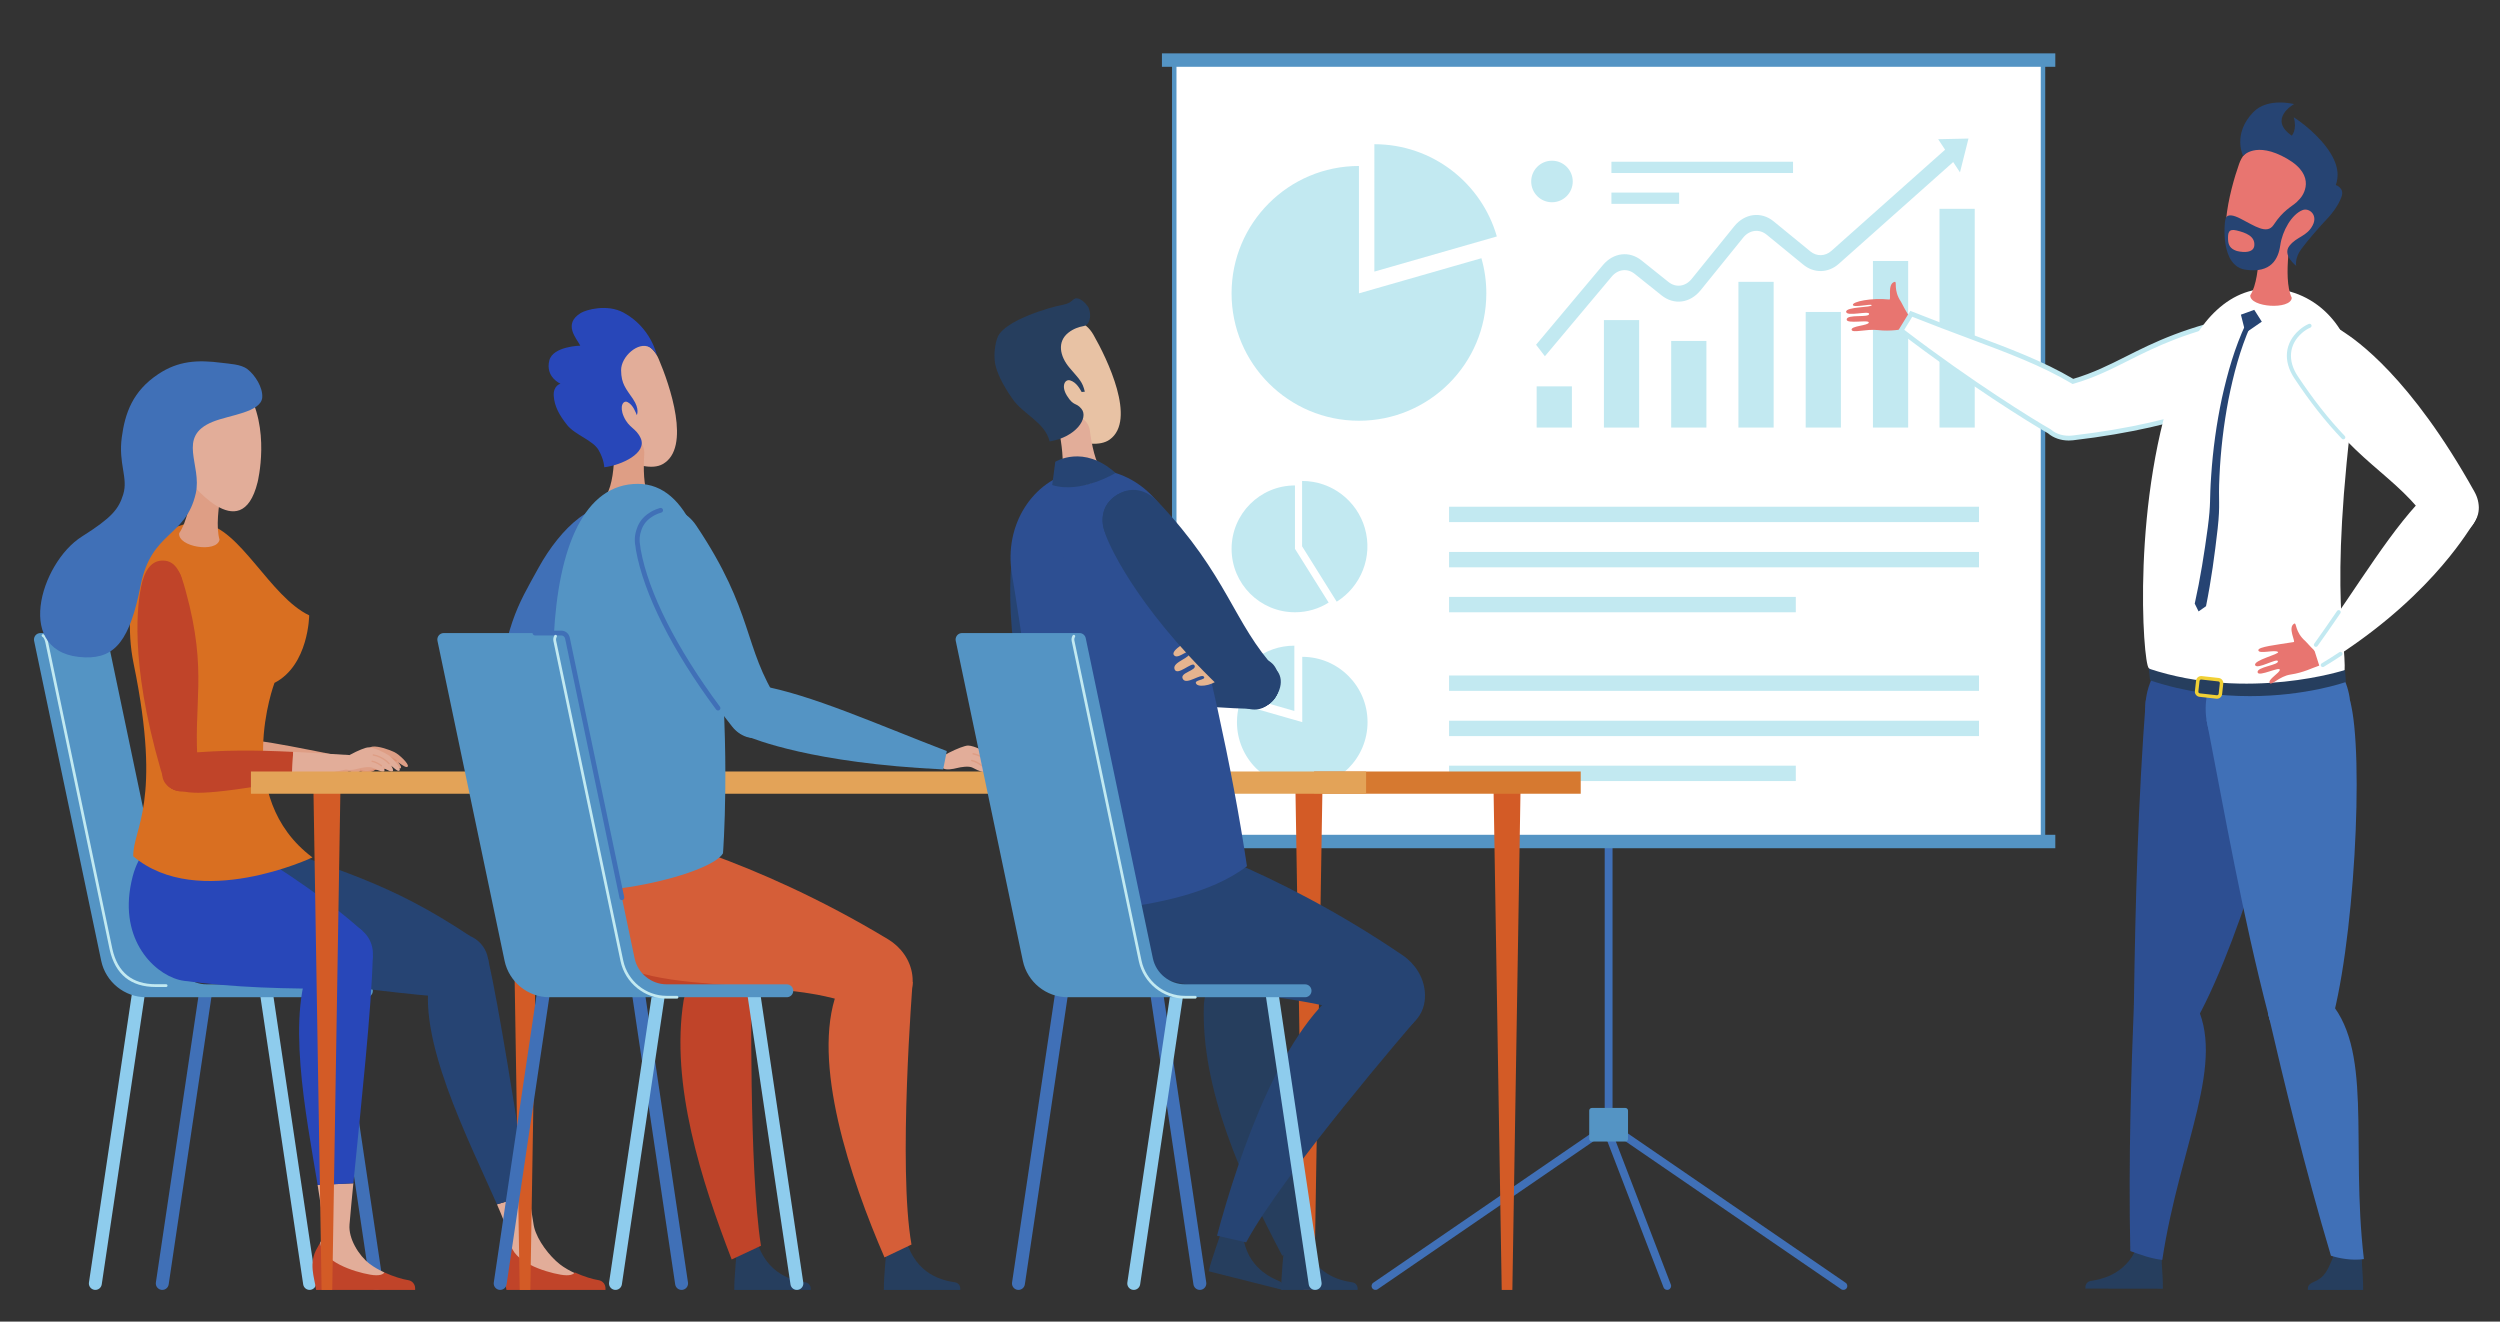 <?xml version="1.0" encoding="utf-8"?>
<!-- Generator: Adobe Illustrator 15.1.0, SVG Export Plug-In . SVG Version: 6.00 Build 0)  -->
<!DOCTYPE svg PUBLIC "-//W3C//DTD SVG 1.1//EN" "http://www.w3.org/Graphics/SVG/1.1/DTD/svg11.dtd">
<svg version="1.1" id="Layer_1" xmlns="http://www.w3.org/2000/svg" xmlns:xlink="http://www.w3.org/1999/xlink" x="0px" y="0px"
	 width="611px" height="323px" viewBox="0 0 611 323" enable-background="new 0 0 611 323" xml:space="preserve">
<rect x="0" y="0" width="611" height="323" fill="#333333" stroke="none"/>
<g>
	<g>
		<path fill="#8ECCED" d="M75.933,315.23L75.933,315.23c0.846-0.146,1.421-0.94,1.295-1.79l-10.641-71.544l-3.115,0.537
			l10.629,71.472C74.231,314.783,75.058,315.381,75.933,315.23z"/>
		<path fill="#8ECCED" d="M23.034,315.23L23.034,315.23c-0.846-0.146-1.422-0.94-1.295-1.79l10.641-71.544l3.115,0.537
			l-10.629,71.472C24.735,314.783,23.908,315.381,23.034,315.23z"/>
		<path fill="#4070B7" d="M92.29,315.23L92.29,315.23c0.847-0.146,1.422-0.94,1.295-1.79l-10.64-71.544l-3.116,0.537l10.629,71.472
			C90.589,314.783,91.416,315.381,92.29,315.23z"/>
		<path fill="#4070B7" d="M39.392,315.23L39.392,315.23c-0.846-0.146-1.42-0.94-1.295-1.79l10.641-71.544l3.115,0.537
			l-10.629,71.472C41.093,314.783,40.267,315.381,39.392,315.23z"/>
		<path fill="#5494C4" d="M9.558,154.752c0.114-0.026,0.211-0.035,0.324-0.035h0.01h14.822c0.72-0.009,1.387,0.5,1.545,1.246
			l16.409,78.244c0.781,3.687,4.081,6.364,7.847,6.364h0.677h38.37c0.869,0,1.57,0.702,1.57,1.571c0,0.878-0.701,1.58-1.57,1.58
			h-38.37h-0.677h-14.83c-5.24,0-9.84-3.723-10.938-8.857l-16.41-78.243C8.162,155.771,8.706,154.927,9.558,154.752z"/>
		<g>
			<path fill="#C2E9F1" d="M40.602,241.222h-2.526c-6.113,0-9.903-3.069-11.268-9.122l-15.689-74.919
				c-0.082-0.4-0.261-1.271-0.767-1.551c-0.163-0.092-0.222-0.298-0.132-0.461c0.092-0.163,0.295-0.223,0.461-0.133
				c0.777,0.433,1,1.516,1.096,1.979l15.693,74.941c1.284,5.696,4.853,8.588,10.605,8.588h2.526c0.187,0,0.339,0.151,0.339,0.339
				S40.788,241.222,40.602,241.222z"/>
		</g>
	</g>
	<g>
		<path fill="#E2AD99" d="M140.444,311.142c-0.789,3.708-13.807,2.409-15.904-5.628c0.224-0.938,0.474-1.694,0.205-2.587
			c-0.794-2.624-1.938-5.513-3.289-8.588l7.783-2.318c0.411,2.5,0.815,4.974,1.199,7.404c0.025,0.175,0.069,0.354,0.113,0.533
			c0.793,3.193,3.744,7.062,6.299,9.049C137.885,309.81,139.15,310.53,140.444,311.142z"/>
		<path fill="#C04429" d="M123.776,315.254h24.207v-0.386c0-0.993-0.705-1.843-1.674-1.993c-1.35-0.204-3.625-0.873-5.829-1.885
			c-0.361,0.5-1.271,0.915-3.444,0.542c-4.089-0.692-11.73-3.18-12.279-7.774c-0.174,0.344-0.385,0.711-0.644,1.133
			C121.819,308.678,123.378,312.194,123.776,315.254z"/>
		<g>
			<circle fill="#264473" cx="112.072" cy="235.518" r="7.307"/>
			<path fill="#264473" d="M119.262,234.224c2.894,12.855,6.709,37.797,9.978,57.797l-7.783,2.318
				c-7.125-16.212-19.926-41.072-16.221-56.238c0.129-0.516,0.268-1.025,0.438-1.533L119.262,234.224z"/>
		</g>
		<path fill="#264473" d="M59.591,204.064c24.03,9.212,35.043,11.248,55.301,24.711l-1.949,15.351
			c-30.148-2.662-50.022-5.688-63.291-11.939L59.591,204.064z"/>
		<g>
			<circle fill="#DE9E85" cx="47.027" cy="184.856" r="3.926"/>
			<path fill="#DE9E85" d="M84.96,188.639c-37.194,2.685-35.885,0.589-37.799,0.314c-2.72-0.39-4.364-2.386-3.99-4.833
				c0.371-2.436,2.367-4.535,5.338-4.401c14.332,0.646,21.168,2.435,38.419,5.777L84.96,188.639z"/>
		</g>
		<g>
			<path fill="#DE9E85" d="M99.683,187.287c-0.227,0.486-1.051-0.043-2.402-1.006c0,0,1.068,1.181,0.639,1.467
				c-0.596,0.398-2.534-0.755-2.534-0.755s0.571,0.59,0.444,0.954c-0.125,0.361-1.126,0.253-2.953-0.418
				c-0.943-0.346-2.824,0.268-3.678,0.626c-0.854,0.358-2.467,0.932-3.273,0.529c-0.805-0.402-2.115,0.625-2.274-0.649
				s5.978-5.388,7.394-5.565s4.126,0.742,5.389,1.375C97.696,184.478,99.949,186.715,99.683,187.287z"/>
			<path fill="#DE9E85" d="M91.817,184.68c0,0-0.751,0.706-0.223,1.282c0.447,0.486,4.031,0.229,3.863,1.053
				c-0.146,0.714-1.874,0.904-3.812,0.946c-1.073,0.824-2.646,0.824-3.525,0.319L91.817,184.68z"/>
			<g>
				<path fill="#DC9174" d="M89.585,188.82c-0.592,0-1.146-0.137-1.561-0.373c-0.091-0.053-0.123-0.17-0.07-0.263
					c0.053-0.092,0.17-0.125,0.263-0.071c0.802,0.464,2.297,0.476,3.313-0.305l0.049-0.037l0.062-0.002
					c2.311-0.052,3.531-0.318,3.627-0.793c0.005-0.021,0.002-0.033-0.011-0.052c-0.179-0.242-1.212-0.343-1.966-0.417
					c-0.992-0.098-1.612-0.17-1.838-0.417c-0.097-0.104-0.106-0.27-0.029-0.491c0.135-0.388,0.55-0.97,1.053-1.05
					c2.354-0.377,4.358,1.178,4.443,1.245c0.082,0.064,0.097,0.186,0.031,0.27c-0.066,0.082-0.188,0.098-0.27,0.031
					c-0.02-0.015-1.957-1.511-4.145-1.167c-0.173,0.027-0.379,0.187-0.551,0.424c-0.17,0.237-0.238,0.458-0.229,0.516
					c0.116,0.113,0.958,0.197,1.571,0.257c1.184,0.117,1.979,0.22,2.237,0.572c0.078,0.105,0.105,0.229,0.079,0.356
					c-0.145,0.706-1.322,1.036-3.933,1.099C91.078,188.618,90.305,188.82,89.585,188.82z"/>
			</g>
		</g>
		<g>
			<path fill="#E2AD99" d="M78.237,303.759c0.439-0.855,0.865-1.537,0.816-2.468c-0.166-3.438-0.723-7.401-1.426-11.677l8.734-0.421
				c-0.336,3.397-0.662,6.771-0.939,10.073c-0.148,1.708,0.402,3.589,1.338,5.312c0.925,1.728,2.226,3.273,3.588,4.315
				c1.044,0.799,2.318,1.504,3.609,2.096C93.204,314.712,78.337,312.068,78.237,303.759z"/>
			<g>
				<circle fill="#2847B9" cx="83.827" cy="233.054" r="7.308"/>
				<path fill="#2847B9" d="M86.362,289.193l-8.734,0.421c-2.8-17.072-8.028-42.577-1.056-55.706
					c0.237-0.471,0.509-0.927,0.789-1.379l13.755,1.007c0.005,0.012-0.002,0.029-0.006,0.037
					C90.841,246.169,88.276,269.851,86.362,289.193z"/>
			</g>
			<path fill="#C04429" d="M77.253,315.252l24.207,0.002v-0.386c0-0.993-0.704-1.843-1.674-1.993
				c-1.349-0.205-3.625-0.873-5.828-1.885c-0.361,0.499-1.271,0.915-3.445,0.541c-4.088-0.692-11.73-3.18-12.277-7.774
				c-0.175,0.343-0.386,0.71-0.645,1.132C75.296,308.676,76.855,312.193,77.253,315.252z"/>
			<path fill="#2847B9" d="M88.574,227.499c-7.478-6.625-16.581-13.267-33.243-23.3c-3.397-2.046-14.654-3.856-16.636-0.669
				c-2.743,4.412-5.521,5.487-6.854,13.426c-2.33,13.868,6.836,21.913,13.125,22.759c11.935,1.605,24.607,2.058,40.168,1.892
				L88.574,227.499z"/>
		</g>
		<g>
			<g>
				<path fill="#D96F21" d="M76.366,209.557c0,0-27.879,13.153-43.805-0.279c-0.09-6.901,7.145-12.798,0.094-47.101
					c-3.318-16.146,2.518-35.992,17.111-34.241c8.848,1.062,16.238,17.927,25.801,22.454c0,0-0.108,12.198-8.484,16.506
					C67.083,166.896,56.575,194.77,76.366,209.557z"/>
			</g>
		</g>
		<g>
			<path fill="#DE9E85" d="M53.653,131.886c-0.893-2.979-0.253-8.078,0.428-11.808c0.442-2.428-0.793-4.701-2.771-5.021l0,0
				c-1.979-0.318-3.865,1.453-4.207,3.896c-0.525,3.756-1.52,8.798-3.303,11.345C43.339,133.669,53.033,135.231,53.653,131.886z"/>
		</g>
		<path fill="#E2AD99" d="M60.087,94.935c6.209,9.573,2.867,22.925,2.867,22.925c-4.043,16.349-16.871-0.404-18.018-2.055
			c-3.037-4.369-4.268-13.252-0.591-17.287C48.979,93.433,58.69,92.86,60.087,94.935z"/>
		<g>
			<circle fill="#C04429" cx="39.876" cy="142.47" r="4.678"/>
			<circle fill="#C04429" cx="43.579" cy="189.146" r="3.926"/>
			<path fill="#C04429" d="M34.489,143.374c0.783-3.813,2.396-6.38,5.291-6.375c3.438,0.006,4.516,3.464,5.59,7.361
				c5.562,20.188,1.685,27.555,3.043,43.324c0.252,2.921-1.884,5.383-5.114,5.377c-2.115-0.004-3.218-2.17-4.028-4.965
				C31.438,161.081,33.735,147.042,34.489,143.374z"/>
		</g>
		<path fill="#4070B7" d="M30.114,120.834c1.263-4.064-1.23-7.467-0.348-13.97c0.793-5.855,2.616-11.241,8.916-15.432
			c4.943-3.289,9.658-3.517,15.499-2.76c1.884,0.244,4.735,0.346,6.278,1.535c1.949,1.502,3.801,4.547,3.635,6.906
			c-0.258,3.659-8.035,4.303-12.144,5.988c-8.841,3.628-2.525,10.52-4.105,17.491c-2.437,10.749-10.839,9.152-13.471,22.466
			c-2.632,13.312-6.148,17.828-13.567,17.607c-17.738-0.53-11.014-23.075-0.811-29.521
			C27.388,126.476,29.001,124.418,30.114,120.834z"/>
		<g>
			<circle fill="#C04429" cx="44.036" cy="189.426" r="3.926"/>
			<path fill="#C04429" d="M40.12,189.204c-0.001,0.041-0.006,0.074,0.002,0.111c0.009,1.864,1.123,3.304,2.881,3.887
				c0.049,0.018,0.11,0.039,0.168,0.053c0.472,0.133,0.99,0.213,1.542,0.215c1.661,0.016,3.024,1.593,26.58-2.779l0.356-6.929
				c-9.5-0.46-16.83-0.504-26.826,0.375C41.866,184.401,40.163,186.743,40.12,189.204z"/>
		</g>
		<path fill="#E2AD99" d="M71.649,183.762l-0.356,6.929c3.845-0.718,8.278-1.592,13.399-2.651l0.826-3.497
			C80.233,184.229,75.732,183.952,71.649,183.762z"/>
		<g>
			<path fill="#E2AD99" d="M97.672,188.265c-0.273,0.435-0.993-0.166-2.163-1.243c0,0,0.875,1.25,0.433,1.472
				c-0.614,0.307-2.318-1.021-2.318-1.021s0.473,0.629,0.31,0.96c-0.162,0.328-1.102,0.106-2.758-0.748
				c-0.855-0.441-2.716-0.083-3.57,0.156s-2.455,0.592-3.173,0.113c-0.718-0.478-2.085,0.342-2.085-0.889
				c0-1.229,6.322-4.408,7.689-4.408s3.833,1.196,4.958,1.948S97.993,187.752,97.672,188.265z"/>
			<g>
				<path fill="#DE9E85" d="M93.218,187.332c-0.04,0-0.08-0.014-0.113-0.042c-0.009-0.009-0.949-0.816-2.197-1.065
					c-0.094-0.02-0.153-0.109-0.135-0.202c0.018-0.093,0.107-0.151,0.201-0.136c1.341,0.269,2.316,1.108,2.357,1.144
					c0.071,0.062,0.078,0.171,0.016,0.242C93.313,187.312,93.266,187.332,93.218,187.332z"/>
			</g>
			<g>
				<path fill="#DE9E85" d="M95.095,186.818c-0.05,0-0.099-0.021-0.133-0.062c-0.014-0.017-1.408-1.653-3.762-2.078
					c-0.094-0.017-0.155-0.106-0.139-0.2c0.018-0.093,0.106-0.155,0.199-0.139c2.48,0.448,3.906,2.126,3.965,2.195
					c0.062,0.074,0.052,0.182-0.021,0.243C95.173,186.805,95.134,186.818,95.095,186.818z"/>
			</g>
		</g>
	</g>
</g>
<g>
	<g>
		<rect x="392.188" y="206.213" fill="#4070B7" width="1.916" height="67.582"/>
		<path fill="#4070B7" d="M390.571,275.827l1.083,1.579l-54.946,37.68c-0.437,0.299-1.032,0.188-1.332-0.248l0,0
			c-0.299-0.437-0.188-1.032,0.248-1.331L390.571,275.827z"/>
		<path fill="#4070B7" d="M396.121,275.827l-1.083,1.579l54.946,37.68c0.437,0.299,1.032,0.188,1.331-0.248l0,0
			c0.3-0.437,0.188-1.032-0.248-1.331L396.121,275.827z"/>
		<path fill="#4070B7" d="M408.359,313.952l-14.757-38.378h-2.053l15.022,39.065c0.189,0.494,0.743,0.74,1.237,0.55
			C408.303,315,408.55,314.446,408.359,313.952z"/>
		<path fill="#5494C4" d="M397.247,278.994h-8.201c-0.354,0-0.642-0.288-0.642-0.643v-6.924c0-0.354,0.287-0.643,0.642-0.643h8.201
			c0.354,0,0.642,0.288,0.642,0.643v6.924C397.889,278.706,397.602,278.994,397.247,278.994z"/>
		<g>
			<rect x="286.985" y="14.685" fill="#FFFFFF" width="212.323" height="190.434"/>
			<path fill="#5494C4" d="M499.855,205.666H286.438V14.138h213.417V205.666z M287.532,204.571h211.229V15.231H287.532V204.571z"/>
		</g>
		<g>
			<rect x="283.976" y="13.043" fill="#5494C4" width="218.342" height="3.283"/>
			<rect x="283.976" y="204.024" fill="#5494C4" width="218.342" height="3.283"/>
		</g>
	</g>
	<g>
		<rect x="354.152" y="123.845" fill="#C2E9F1" width="129.517" height="3.758"/>
		<rect x="354.152" y="134.897" fill="#C2E9F1" width="129.517" height="3.758"/>
		<rect x="354.152" y="145.882" fill="#C2E9F1" width="84.742" height="3.758"/>
		<rect x="354.152" y="165.092" fill="#C2E9F1" width="129.517" height="3.757"/>
		<rect x="354.152" y="176.146" fill="#C2E9F1" width="129.517" height="3.757"/>
		<rect x="354.152" y="187.13" fill="#C2E9F1" width="84.742" height="3.757"/>
		<g>
			<rect x="375.56" y="94.427" fill="#C2E9F1" width="8.61" height="10.069"/>
			<rect x="391.997" y="78.229" fill="#C2E9F1" width="8.61" height="26.268"/>
			<rect x="408.435" y="83.327" fill="#C2E9F1" width="8.609" height="21.169"/>
			<rect x="424.871" y="68.882" fill="#C2E9F1" width="8.61" height="35.614"/>
			<rect x="441.309" y="76.246" fill="#C2E9F1" width="8.61" height="28.25"/>
			<rect x="457.746" y="63.784" fill="#C2E9F1" width="8.609" height="40.712"/>
			<rect x="474.018" y="51.034" fill="#C2E9F1" width="8.609" height="53.462"/>
		</g>
		<rect x="393.833" y="47.064" fill="#C2E9F1" width="16.542" height="2.755"/>
		<rect x="393.833" y="39.531" fill="#C2E9F1" width="44.383" height="2.754"/>
		<path fill="#C2E9F1" d="M481.099,33.861l-7.407,0.162l1.688,2.564l-27.773,24.716c-1.521,1.361-3.594,1.416-5.159,0.136
			l-8.979-7.346c-3.012-2.464-7.056-1.958-9.614,1.205l-10.412,12.872c-1.527,1.887-3.858,2.194-5.669,0.747l-6.578-5.263
			c-2.993-2.395-6.878-1.928-9.449,1.136l-16.332,19.465l2.155,2.812L393.9,67.602c1.526-1.819,3.833-2.097,5.609-0.675l6.578,5.263
			c3.05,2.44,6.977,1.923,9.549-1.258l10.412-12.872c1.52-1.877,3.92-2.178,5.708-0.715l8.979,7.346
			c2.637,2.157,6.128,2.064,8.686-0.226l27.939-24.863l1.659,2.521L481.099,33.861z"/>
		<circle fill="#C2E9F1" cx="379.302" cy="44.353" r="5.077"/>
		<g>
			<path fill="#C2E9F1" d="M363.259,71.697c0,17.19-13.94,31.131-31.131,31.131c-17.191,0-31.132-13.94-31.132-31.131
				c0-17.191,13.94-31.132,31.132-31.132v31.132l29.929-8.587C362.842,65.838,363.259,68.721,363.259,71.697z"/>
			<path fill="#C2E9F1" d="M365.826,57.79l-29.93,8.586V35.245C350.105,35.245,362.097,44.771,365.826,57.79z"/>
		</g>
		<g>
			<path fill="#C2E9F1" d="M324.722,147.268c-2.382,1.507-5.206,2.37-8.23,2.37c-8.557,0-15.491-6.935-15.491-15.504
				c0-8.557,6.935-15.491,15.491-15.491v15.491L324.722,147.268z"/>
			<path fill="#C2E9F1" d="M333.575,129.108h0.003c-1.913-6.678-8.062-11.563-15.35-11.563v15.966l8.465,13.541
				C332.585,143.372,335.585,136.113,333.575,129.108z"/>
		</g>
		<g>
			<path fill="#C2E9F1" d="M302.312,176.487c0,8.812,7.146,15.957,15.958,15.957c8.812,0,15.958-7.146,15.958-15.957
				c0-8.812-7.146-15.959-15.958-15.959v15.959l-15.342-4.401C302.526,173.483,302.312,174.961,302.312,176.487z"/>
			<path fill="#C2E9F1" d="M300.996,169.358l15.342,4.401v-15.958C309.055,157.802,302.908,162.685,300.996,169.358z"/>
		</g>
	</g>
	<g>
		<polygon fill="#D35B26" points="367.019,315.254 369.622,315.254 371.632,192.013 365.009,192.013 		"/>
		<polygon fill="#D35B26" points="318.603,315.254 321.205,315.254 323.216,192.013 316.592,192.013 		"/>
		<polygon fill="#D35B26" points="127.015,315.254 129.617,315.254 131.628,192.013 125.005,192.013 		"/>
		<polygon fill="#D35B26" points="78.599,315.254 81.201,315.254 83.212,192.013 76.588,192.013 		"/>
		<rect x="321.157" y="188.553" fill="#D67930" width="65.172" height="5.437"/>
		<rect x="61.327" y="188.553" fill="#E3A358" width="272.547" height="5.437"/>
	</g>
</g>
<g>
	<g>
		<path fill="#263E5E" d="M528.603,314.96l-18.924-0.026l0.001-0.364c0-0.75,0.537-1.392,1.266-1.503
			c2.775-0.42,7.527-1.489,10.545-6.606c0.097-0.166,0.199-0.342,0.29-0.519c0.649-0.932,1.728-1.546,2.948-1.544
			c1.784,0.002,3.261,1.316,3.516,3.031c0.01,0.188,0.025,0.386,0.041,0.584C528.459,310.396,528.647,313.434,528.603,314.96z"/>
		<path fill="#263E5E" d="M528.286,307.964l-0.001,0.049c-0.029,1.949-1.617,3.512-3.566,3.509
			c-1.971-0.003-3.565-1.596-3.562-3.567c0.001-0.53,0.119-1.039,0.334-1.494c0.097-0.166,0.199-0.342,0.29-0.519
			c0.649-0.932,1.728-1.546,2.948-1.544c1.784,0.002,3.261,1.316,3.516,3.031C528.271,307.605,528.286,307.782,528.286,307.964z"/>
	</g>
	<g>
		<circle fill="#2D4F92" cx="528.215" cy="245.676" r="6.695"/>
		<path fill="#2D4F92" d="M520.644,305.759c2.673,0.957,4.856,1.789,7.814,2.168c4.354-28.488,15.898-48.475,7.894-63.146
			l-14.832,0.91C520.907,260.533,520.165,283.405,520.644,305.759z"/>
	</g>
	<g>
		<circle fill="#2D4F92" cx="542.01" cy="173.227" r="17.698"/>
		<path fill="#2D4F92" d="M524.43,171.177c-1.801,23.51-2.544,48.34-2.904,74.188l13.34,7.18
			c11.145-17.374,24.6-63.145,24.63-76.582L524.43,171.177z"/>
	</g>
	<g>
		<path fill="#263E5E" d="M577.549,315.254H564.04v-0.364c0-0.75,0.581-1.228,1.265-1.505c3.013-1.225,3.549-2.942,5.119-6.621
			c0.076-0.177,0.199-0.343,0.29-0.52c0.647-0.932,1.725-1.548,2.946-1.548c1.783,0,3.262,1.312,3.519,3.026
			c0.011,0.188,0.026,0.386,0.043,0.584C577.398,310.69,577.591,313.728,577.549,315.254z"/>
		<path fill="#263E5E" d="M577.222,308.259v0.048c-0.026,1.95-1.612,3.514-3.562,3.514c-1.972,0-3.568-1.591-3.568-3.562
			c0-0.531,0.118-1.04,0.332-1.495c0.097-0.166,0.199-0.343,0.29-0.52c0.647-0.932,1.725-1.548,2.946-1.548
			c1.783,0,3.262,1.312,3.519,3.026C577.205,307.899,577.222,308.076,577.222,308.259z"/>
	</g>
	<g>
		<circle fill="#4070B7" cx="561.03" cy="246.964" r="6.695"/>
		<path fill="#4070B7" d="M569.682,306.9c2.028,0.641,5.102,1.238,8.054,0.818c-3.364-28.622,2.516-51.759-9.098-63.778
			l-14.059,4.815C557.93,263.228,563.286,285.476,569.682,306.9z"/>
	</g>
	<g>
		<circle fill="#4070B7" cx="561.03" cy="246.964" r="6.695"/>
		<circle fill="#4070B7" cx="556.762" cy="173.227" r="17.699"/>
		<path fill="#4070B7" d="M539.27,175.917c4.504,23.145,8.715,47.506,15.229,72.522l14.768,3.381
			c6.132-19.709,8.618-67.634,5.08-80.598L539.27,175.917z"/>
	</g>
	<g>
		<circle fill="#FFFFFF" cx="551.765" cy="85.19" r="7.678"/>
		<circle fill="#FFFFFF" cx="505.206" cy="100.456" r="6.42"/>
		<path fill="#FFFFFF" d="M555.22,92.183c3.402-2.365,5.182-5.461,3.812-9.473c-1.627-4.768-5.756-6.105-9.916-5.287
			c-26.037,5.12-30.203,13.388-46.444,16.785c-3.009,0.629-4.85,4.485-3.321,8.963c1.001,2.933,4.172,4.211,7.224,3.854
			C538.6,103.284,551.945,94.456,555.22,92.183z"/>
	</g>
	<path fill="#E87570" d="M463.065,68.883c-1.876,0.43-0.791,4.373-1.295,4.32c-4.46-0.467-9.033,0.522-8.929,1.32
		c0.098,0.748,4.427-0.314,4.588,0.039c0.287,0.629-6.478,0.354-6.225,1.689c0.219,1.161,5.464-0.327,5.604,0.422
		c0.206,1.105-5.529-0.012-5.484,1.443c0.035,1.116,5.488-0.051,5.408,0.713c-0.078,0.761-4.471,0.808-4.194,1.8
		c0.23,0.832,3.658-0.283,6.448,0.045c3.158,0.37,5.678-0.221,6.918-0.26c1.659-0.051,2.104-1.722,1.017-2.761
		c-0.73-0.699-2.186-3.697-2.323-3.9C462.646,70.878,463.722,68.733,463.065,68.883z"/>
	<g>
		<circle fill="#FFFFFF" cx="505.206" cy="100.456" r="6.419"/>
		<path fill="#FFFFFF" d="M464.628,80.751c18.33,14.059,35.91,24.729,37.89,25.534c3.555,1.446,7.033,0.078,8.519-3.141
			c1.478-3.205,1.603-6.114-2.284-8.604c-11.222-7.192-23.609-10.638-41.638-17.847L464.628,80.751z"/>
	</g>
	<g>
		<path fill="#C2E9F1" d="M505.61,107.666c-1.931,0-3.771-0.631-5.074-1.767c-4.134-2.347-19.45-11.791-36.264-24.686l-0.417-0.32
			l3.019-4.925l0.457,0.184c5.103,2.039,9.655,3.741,14.058,5.388c9.98,3.73,17.884,6.686,25.308,11.053
			c4.878-1.44,8.769-3.396,12.884-5.467c6.872-3.455,14.662-7.373,29.422-10.275c5.076-0.995,9.029,1.122,10.582,5.67
			c0.8,2.346,0.626,4.54-0.519,6.522c-0.627,1.187-1.541,2.211-2.646,2.964c-0.252,0.205-0.551,0.434-0.867,0.654
			c-5.966,4.145-20.254,11.597-48.911,14.944C506.297,107.646,505.952,107.666,505.61,107.666z M465.4,80.606
			c16.667,12.746,31.76,22.04,35.764,24.308l0.1,0.071c1.291,1.147,3.253,1.692,5.242,1.46c28.405-3.317,42.504-10.66,48.38-14.743
			c0.294-0.203,0.571-0.416,0.839-0.632c0.988-0.677,1.775-1.56,2.313-2.581l0.011-0.021c0.987-1.703,1.128-3.525,0.43-5.57
			c-1.939-5.685-7.116-5.321-9.251-4.901c-14.604,2.871-22.317,6.751-29.123,10.173c-4.232,2.129-8.229,4.139-13.324,5.615
			l-0.243,0.071l-0.217-0.13c-7.398-4.385-15.316-7.346-25.341-11.092c-4.276-1.6-8.694-3.251-13.625-5.216L465.4,80.606z"/>
	</g>
	<g>
		<path fill="#FFFFFF" d="M556.611,70.667L556.611,70.667c-11.601-1.34-19.672,8.132-24.113,19.887
			c-11.698,30.961-8.779,71.528-7.344,72.722c0.971,0.807,0.367,1.749,0.984,2.108c22.182,6.426,31.886,5.167,46.72,0.474
			c1.228-8.405-4.194-18.076,2.697-70.328C576.465,82.994,568.213,72.008,556.611,70.667z"/>
		<circle fill="#FFFFFF" cx="565.752" cy="85.975" r="7.677"/>
	</g>
	<g>
		<path fill="#263E5E" d="M549.904,170.134c13.578,0,23.159-3.346,23.438-3.463l-0.211-2.934c0.107-0.021-23.69,7.763-47.978-0.333
			l0.33,2.88C534.335,169.234,542.594,170.134,549.904,170.134z"/>
		<g>
			<path fill="#263E5E" d="M537.508,169.868l4.315,0.48c0.411,0.046,0.782-0.25,0.828-0.662l0.304-2.732
				c0.046-0.41-0.25-0.781-0.662-0.827l-4.314-0.481c-0.412-0.045-0.783,0.252-0.828,0.663l-0.305,2.731
				C536.8,169.452,537.097,169.823,537.508,169.868z"/>
			<path fill="#F1D035" d="M541.835,170.771c-0.047,0-0.094-0.004-0.141-0.008l-4.151-0.463c-0.689-0.077-1.188-0.7-1.11-1.389
				l0.286-2.568c0.077-0.689,0.698-1.18,1.389-1.109l4.151,0.462c0.688,0.077,1.187,0.7,1.109,1.388l-0.285,2.568
				C543.011,170.294,542.466,170.771,541.835,170.771z M537.637,169.454l4.152,0.463c0.217,0.028,0.424-0.137,0.449-0.358
				l0.285-2.568c0.025-0.224-0.136-0.425-0.359-0.45l-4.151-0.462c-0.224-0.036-0.425,0.136-0.449,0.358l-0.286,2.568
				C537.252,169.228,537.414,169.43,537.637,169.454L537.637,169.454z"/>
		</g>
	</g>
	<path fill="#E87570" d="M560.724,152.409c-1.701,0.9,0.367,4.429-0.134,4.508c-4.428,0.702-8.653,1.172-8.653,1.977
		c0,1.094,4.159-0.219,4.812,0.459c0.48,0.497-6.165,2.016-5.576,3.24c0.512,1.065,5.194-1.729,5.522-1.041
		c0.485,1.015-5.345,1.418-4.925,2.812c0.322,1.071,5.288-1.468,5.408-0.708c0.121,0.755-2.991,2.377-2.469,3.264
		c0.438,0.744,2.343-1.66,5.122-2.064c3.147-0.459,5.429-1.681,6.617-2.039c1.59-0.479,1.586-2.207,0.269-2.931
		c-0.888-0.486-3.066-3.005-3.253-3.167C560.836,154.444,561.319,152.095,560.724,152.409z"/>
	<g>
		<circle fill="#FFFFFF" cx="567.329" cy="86.792" r="7.677"/>
		<circle fill="#FFFFFF" cx="599.228" cy="123.986" r="6.42"/>
		<path fill="#FFFFFF" d="M572.471,80.929c-3.485-2.241-7.025-2.702-10.211,0.097c-3.783,3.325-3.441,7.652-1.096,11.185
			c14.681,22.104,23.912,22.795,33.258,36.506c1.731,2.539,5.998,2.768,9.552-0.355c2.328-2.046,2.298-5.465,0.802-8.149
			C589.081,92.045,575.823,83.085,572.471,80.929z"/>
	</g>
	<g>
		<circle fill="#FFFFFF" cx="599.139" cy="124.479" r="6.42"/>
		<path fill="#FFFFFF" d="M566.929,162.997c25.959-15.523,35.954-32.772,37.215-34.498c2.264-3.099,1.778-6.805-0.985-9.024
			c-2.752-2.211-5.544-3.037-8.901,0.131c-9.695,9.147-17.444,23.01-28.804,38.756L566.929,162.997z"/>
	</g>
	<g>
		<g>
			<path fill="#C2E9F1" d="M572.707,107.381c-0.13,0-0.26-0.051-0.355-0.152c-4.003-4.199-7.797-9.022-11.598-14.747
				c-2.833-4.266-2.391-8.686,1.182-11.825c0.735-0.647,1.519-1.149,2.325-1.49c0.247-0.105,0.538,0.01,0.645,0.261
				s-0.011,0.539-0.261,0.646c-0.71,0.3-1.402,0.746-2.06,1.323c-3.168,2.784-3.546,6.725-1.011,10.542
				c3.769,5.676,7.527,10.455,11.489,14.611c0.188,0.197,0.181,0.508-0.017,0.695C572.951,107.336,572.829,107.381,572.707,107.381z
				"/>
		</g>
		<g>
			<path fill="#C2E9F1" d="M565.997,158.096c-0.099,0-0.199-0.029-0.286-0.092c-0.221-0.158-0.271-0.466-0.112-0.687
				c1.727-2.409,3.497-4.947,5.574-7.991c0.153-0.226,0.458-0.284,0.684-0.129c0.225,0.153,0.282,0.46,0.129,0.684
				c-2.081,3.05-3.856,5.595-5.588,8.011C566.302,158.024,566.15,158.096,565.997,158.096z"/>
		</g>
		<g>
			<path fill="#C2E9F1" d="M567.676,163.04c-0.167,0-0.329-0.085-0.422-0.238c-0.141-0.231-0.066-0.534,0.166-0.675
				c1.459-0.886,2.913-1.804,4.321-2.731c0.226-0.15,0.531-0.086,0.682,0.141c0.149,0.228,0.086,0.532-0.141,0.682
				c-1.418,0.934-2.882,1.859-4.353,2.75C567.851,163.017,567.762,163.04,567.676,163.04z"/>
		</g>
	</g>
	<g>
		<polygon fill="#264473" points="548.798,81.353 552.785,78.617 550.938,75.724 547.68,76.905 		"/>
		<path fill="#264473" d="M548.897,79.114c-2.752,5.852-4.481,11.996-5.868,18.228c-1.325,6.238-2.198,12.581-2.618,18.938
			c-0.449,6.299-0.013,6.402-0.83,12.657c-0.841,6.239-1.828,12.513-3.188,18.589l0.938,1.903l1.819-1.272
			c1.275-6.319,2.122-12.596,2.843-18.927c0.691-6.323,0.126-6.481,0.445-12.828c0.284-6.293,1.016-12.55,2.194-18.731
			c1.229-6.146,2.845-12.315,5.374-17.994L548.897,79.114z"/>
	</g>
	<g>
		<g>
			<path fill="#E87570" d="M560.111,72.801c-1.227-2.532-1.132-7.038-0.847-10.351c0.185-2.155-1.312-4.047-3.351-4.174l0,0
				c-2.038-0.125-3.757,1.568-3.838,3.729c-0.125,3.322-0.586,7.806-2.115,10.168C549.858,75.156,559.846,75.773,560.111,72.801z"/>
		</g>
		<g>
			<path fill="#E87570" d="M547.237,40.059c-2.196,6.224-6.521,21.845,0.706,25.234c4.954,2.323,15.347-4.808,17.247-9.721
				c1.927-4.979,7.625-11.866-4.021-17.623C551.802,33.319,548.443,36.641,547.237,40.059z"/>
			<path fill="#264473" d="M562.026,48.651c-0.245,0.246-0.501,0.511-0.766,0.788l-0.002-0.003c0,0-0.003,0.008-0.005,0.011
				c-1.195,1.067-3.275,1.991-5.578,5.507c-1.623,2.477-4.678,0.218-8.022-1.477c-3.898-2.035-3.747,0.232-3.838,0.545
				c-0.094,0.321-1.282,10.973,4.979,11.891c6.269,0.93,8.034-2.631,8.503-5.961c0.499-3.547,2.794-7.559,5.439-8.603
				c1.579-0.623,3.803,1.131,2.5,3.683c-1.431,2.803-3.852,2.718-5.687,5.031c-1.834,2.312,1.641,4.908,1.641,4.908
				s-0.454-1.836,1.301-4.178c1.756-2.343,4.139-5.065,6.558-7.648c0.545-0.582,2.319-2.602,3.208-5.021
				c0.814-2.213-1.386-2.906-1.386-2.906c0.663-1.868,1.003-4.849-2.279-9.232s-8-7.332-8-7.332c0.886,3.067-0.48,4.501-0.48,4.501
				c-5.924-4.086,0.547-7.715,0.547-7.715s-6.417-1.7-9.965,1.977c-5.158,5.344-2.473,10.705-2.473,10.705s3.038-3.767,10.718,0.649
				C566.35,43.03,562.796,47.88,562.026,48.651z M546.503,61.28c-1.35-0.505-1.922-1.285-1.968-2.785
				c-0.047-1.5,0.058-2.668,2.067-2.177c2.288,0.552,4.542,1.401,4.356,3.664C550.785,62.237,547.15,61.521,546.503,61.28z"/>
		</g>
	</g>
</g>
<g>
	<g>
		<path fill="#263E5E" d="M180.14,305.02c0,0-0.752,7.541-0.676,10.234h18.667v-0.357c0-0.743-0.527-1.378-1.245-1.487
			c-3.289-0.504-9.387-1.926-11.939-10.082L180.14,305.02z"/>
		<g>
			<path fill="#C04429" d="M146.112,203.276c0,0,20.836,16.691,36.453,30.518c1.755,6.824,1.787,12.862-1.93,17.188
				c0,0-15.379-9.765-20.9-10.746c-8.412-1.494-30.646,3.389-30.127-34.838L146.112,203.276z"/>
			<path fill="#C04429" d="M183.656,240.153c0,0-0.642,45.584,2.323,64.307l-7.157,3.357c-7.382-19.219-15.022-42.794-11.742-63.319
				C168.913,235.446,176.708,237.491,183.656,240.153z"/>
		</g>
		<path fill="#263E5E" d="M216.692,305.02c0,0-0.75,7.541-0.676,10.234h18.668v-0.357c0-0.743-0.527-1.378-1.245-1.487
			c-3.289-0.504-9.387-1.926-11.94-10.082L216.692,305.02z"/>
		<g>
			<path fill="#D55E38" d="M155.819,203.276c0,0,27.831,6.112,61.244,26.296c3.15,1.903,5.43,5.076,5.903,8.726
				c0.536,4.132-1.177,7.776-6.405,10.66c0,0-7.449-4.473-18.986-6.218c-32.055-4.851-61.891,2.638-58.169-36.196L155.819,203.276z"
				/>
			<path fill="#D55E38" d="M223.056,240.001c0,0-3.628,45.442-0.286,64.164l-6.599,3.147c-8.318-19.22-17.963-47.765-11.605-64.845
				C206.632,233.415,215.228,237.339,223.056,240.001z"/>
		</g>
		<g>
			<path fill="#E2AD99" d="M160.992,87.757c2.64,6.182,8.06,21.773,0.938,25.692c-4.883,2.688-15.913-3.879-18.167-8.748
				c-2.284-4.936-8.527-11.56,2.932-18.174C155.911,81.206,159.542,84.362,160.992,87.757z"/>
			<g>
				<path fill="#DE9E85" d="M148.186,121.023c1.509-2.438,1.888-7.012,1.948-10.396c0.039-2.203,1.754-3.963,3.832-3.875l0,0
					c2.078,0.086,3.641,1.983,3.496,4.182c-0.223,3.378-0.228,7.968,1.072,10.522C158.325,124.487,148.142,124.062,148.186,121.023z
					"/>
			</g>
			<path fill="#2847B9" d="M147.681,114.195c4.275-0.504,10.555-3.486,8.9-7.107c-1.156-2.531-2.859-2.414-4.127-5.268
				c-1.154-2.598-0.105-4.08,0.934-3.543c1.352,0.697,1.959,2.477,2.251,3.176c0,0,0.768-1.432-0.935-3.943
				c-1.701-2.512-2.873-3.647-2.906-7.012c-0.034-3.364,4.213-7.097,6.927-5.65c0.847,0.382,1.525,1.349,1.817,1.998
				c0,0-1.383-6.796-8.166-10.454c-3.992-2.153-9.131-0.706-10.46,0.117c-4.354,2.698-1.04,6.169-0.091,7.969
				c0,0-6.702,0.126-7.574,3.631c-1.012,4.065,2.73,5.674,2.73,5.674s-1.811,0.428-1.645,2.969c0.165,2.542,1.336,4.681,3.268,7.116
				s6.287,3.703,7.68,6.114S147.681,114.195,147.681,114.195z"/>
		</g>
		<path fill="#4070B7" d="M152.292,125.079c-6.428-4.563-15.349,4.019-20.658,13.658c-5.418,9.839-8.032,13.428-10.904,35.97
			c-0.656,5.148,3.816,6.206,13.521,5.872c0,0,5.608-14.689,14.796-31.926C157.468,132.855,154.508,126.651,152.292,125.079z"/>
		<path fill="#5494C4" d="M155.906,118.254c12.402,0.014,17.622,17.382,19.673,37.132c2.996,28.846,1.121,53.163,1.121,53.163
			c-3.103,5.48-36.269,13.359-49.49,6.809c0,0,7.052-38.007,8.133-59.704C136.438,133.651,142.8,118.24,155.906,118.254z"/>
		<g>
			<circle fill="#5494C4" cx="163.107" cy="131.958" r="7.381"/>
			<circle fill="#5494C4" cx="184.318" cy="174.017" r="6.172"/>
			<path fill="#5494C4" d="M156.003,134.353c-0.701-3.922,0.199-7.233,3.86-9.025c4.351-2.128,8.063-0.225,10.331,3.163
				c14.188,21.2,11.387,29.649,20.099,43.012c1.613,2.476,0.238,6.346-3.848,8.345c-2.676,1.31-5.698,0.019-7.528-2.301
				C159.726,153.203,156.677,138.125,156.003,134.353z"/>
		</g>
		<g>
			<path fill="#4070B7" d="M175.487,173.651c-0.178,0-0.354-0.081-0.469-0.236c-10.723-14.43-17.68-28.266-19.592-38.959
				c-0.044-0.253-0.072-0.498-0.098-0.742l-0.022-0.197c-0.298-1.422-0.179-2.945,0.351-4.356c0.51-1.542,1.504-2.814,2.947-3.762
				c0.355-0.245,0.678-0.437,1.003-0.595c0.565-0.277,1.138-0.497,1.7-0.652c0.312-0.084,0.632,0.096,0.718,0.406
				c0.087,0.311-0.096,0.633-0.406,0.719c-0.493,0.137-0.997,0.33-1.499,0.576c-0.272,0.133-0.547,0.297-0.865,0.516
				c-1.228,0.805-2.063,1.873-2.496,3.182c-0.461,1.225-0.562,2.524-0.301,3.78l0.031,0.256c0.023,0.22,0.048,0.438,0.088,0.664
				c1.879,10.52,8.762,24.182,19.379,38.47c0.192,0.259,0.139,0.624-0.12,0.815C175.731,173.613,175.608,173.651,175.487,173.651z"
				/>
		</g>
		<g>
			<path fill="#E2AD99" d="M244.658,188.399c-0.304,0.46-1.062-0.201-2.289-1.382c0,0,0.907,1.359,0.429,1.586
				c-0.666,0.315-2.461-1.146-2.461-1.146s0.492,0.685,0.309,1.036c-0.182,0.349-1.182,0.088-2.938-0.866
				c-0.907-0.493-2.909-0.151-3.83,0.085c-0.922,0.236-2.646,0.578-3.404,0.049c-0.758-0.53-2.242,0.317-2.213-1.001
				c0.028-1.318,6.878-4.578,8.344-4.547c1.465,0.032,4.08,1.371,5.268,2.203C243.062,185.248,245.015,187.858,244.658,188.399z"/>
			<g>
				<path fill="#DE9E85" d="M239.909,187.297c-0.044,0-0.088-0.017-0.123-0.048c-0.01-0.009-1-0.896-2.332-1.193
					c-0.1-0.021-0.162-0.12-0.141-0.22c0.022-0.099,0.119-0.166,0.221-0.14c1.432,0.318,2.457,1.24,2.5,1.279
					c0.074,0.068,0.08,0.186,0.012,0.26C240.01,187.275,239.96,187.297,239.909,187.297z"/>
			</g>
			<g>
				<path fill="#DE9E85" d="M241.933,186.789c-0.054,0-0.107-0.023-0.144-0.069c-0.015-0.018-1.472-1.803-3.985-2.313
					c-0.1-0.021-0.164-0.118-0.143-0.218c0.02-0.099,0.112-0.163,0.217-0.145c2.647,0.539,4.137,2.368,4.199,2.446
					c0.062,0.079,0.05,0.195-0.029,0.259C242.015,186.776,241.974,186.789,241.933,186.789z"/>
			</g>
		</g>
		<g>
			<circle fill="#5494C4" cx="184.318" cy="174.018" r="6.171"/>
			<path fill="#5494C4" d="M230.505,188.044c-32.211-1.539-46.174-7.434-48.097-8.158c-3.452-1.301-5.013-4.538-3.958-7.778
				c1.05-3.227,2.86-5.361,7.229-4.581c12.614,2.254,28.294,9.346,45.72,16.032L230.505,188.044z"/>
		</g>
	</g>
	<g>
		<path fill="#4070B7" d="M123.81,313.905l10.629-71.472l-3.116-0.537l-10.64,71.544c-0.125,0.85,0.449,1.645,1.295,1.79l0,0
			C122.853,315.381,123.679,314.783,123.81,313.905z"/>
		<path fill="#4070B7" d="M166.847,315.23L166.847,315.23c0.847-0.146,1.422-0.94,1.295-1.79l-10.639-71.544l-3.115,0.537
			l10.628,71.472C165.146,314.783,165.974,315.381,166.847,315.23z"/>
		<path fill="#8ECCED" d="M195.025,315.23L195.025,315.23c0.847-0.146,1.421-0.94,1.295-1.79l-10.64-71.544l-3.116,0.537
			l10.63,71.472C193.324,314.783,194.151,315.381,195.025,315.23z"/>
		<path fill="#8ECCED" d="M151.987,313.905l10.629-71.472l-3.115-0.537L148.86,313.44c-0.126,0.85,0.449,1.645,1.295,1.79l0,0
			C151.029,315.381,151.856,314.783,151.987,313.905z"/>
		<path fill="#5494C4" d="M108.14,154.752c0.113-0.026,0.21-0.035,0.324-0.035h0.009h28.669c0.719-0.009,1.387,0.5,1.545,1.246
			l16.409,78.244c0.781,3.687,4.081,6.364,7.847,6.364h0.677h28.677c0.869,0,1.572,0.702,1.572,1.571c0,0.878-0.703,1.58-1.572,1.58
			h-28.677h-0.677h-28.677c-5.24,0-9.84-3.723-10.937-8.857l-16.41-78.243C106.743,155.771,107.288,154.927,108.14,154.752z"/>
		<g>
			<path fill="#4070B7" d="M151.992,219.995c-0.271,0-0.513-0.189-0.571-0.464l-13.306-63.448c-0.098-0.459-0.528-0.824-0.968-0.783
				h-6.409c-0.322,0-0.583-0.261-0.583-0.584c0-0.322,0.261-0.582,0.583-0.582h6.403c1.018-0.041,1.903,0.705,2.115,1.709
				l13.307,63.447c0.066,0.316-0.136,0.626-0.451,0.691C152.072,219.99,152.032,219.995,151.992,219.995z"/>
		</g>
		<g>
			<path fill="#C2E9F1" d="M165.46,244.062h-2.525c-5.4,0-10.139-3.839-11.27-9.126l-16.409-78.245
				c-0.097-0.472-0.016-0.959,0.229-1.373c0.098-0.161,0.305-0.214,0.465-0.119c0.16,0.096,0.214,0.304,0.119,0.465
				c-0.16,0.268-0.213,0.584-0.15,0.891l16.41,78.242c1.062,4.976,5.523,8.587,10.605,8.587h2.525c0.188,0,0.34,0.151,0.34,0.339
				S165.647,244.062,165.46,244.062z"/>
		</g>
	</g>
</g>
<g>
	<g>
		<path fill="#263E5E" d="M313.808,305.02c0,0-0.751,7.541-0.676,10.234h18.667v-0.357c0-0.743-0.527-1.378-1.244-1.487
			c-3.289-0.504-9.388-1.926-11.94-10.082L313.808,305.02z"/>
		<path fill="#263E5E" d="M272.776,203.276c0,0,20.836,16.691,36.453,30.518c1.755,6.824,1.787,12.862-1.93,17.188
			c0,0-15.379-9.765-20.9-10.746c-8.412-1.494-30.646,3.389-30.127-34.838L272.776,203.276z"/>
		<path fill="#263E5E" d="M310.187,239.144c0,0,4.75,45.341,9.907,63.581l-6.711,4.181c-9.603-18.212-19.974-40.719-19.144-61.487
			C294.99,236.212,302.972,237.321,310.187,239.144z"/>
		<path fill="#263E5E" d="M298.549,300.936c0,0-2.569,7.13-3.154,9.76l18.102,4.559l0.088-0.347
			c0.181-0.721-0.176-1.465-0.844-1.746c-3.066-1.292-8.633-4.16-9.117-12.693L298.549,300.936z"/>
		<path fill="#264473" d="M283.079,203.909c0,0,27.46,7.606,59.735,29.565c3.042,2.069,5.146,5.362,5.423,9.031
			c0.312,4.154-1.595,7.701-6.972,10.299c0,0-7.196-4.868-18.623-7.234c-31.746-6.574-61.942-0.708-56.129-39.285L283.079,203.909z"
			/>
		<path fill="#264473" d="M345.5,249.909c0,0-31.938,36.969-40.94,53.722l-7.127-1.629c5.409-20.231,16.452-52.193,32.04-61.638
			C336.712,234.55,341.015,242.962,345.5,249.909z"/>
		<g>
			<path fill="#264473" d="M248.567,130.093c0.042,3.61,3.292,6.283,7.259,5.971s7.147-3.492,7.105-7.102s-3.292-6.283-7.259-5.971
				S248.524,126.483,248.567,130.093z"/>
			<path fill="#264473" d="M251.257,174.735c0.035,3.019,2.753,5.254,6.07,4.992c3.316-0.262,5.977-2.92,5.941-5.938
				c-0.036-3.019-2.754-5.253-6.07-4.992S251.222,171.717,251.257,174.735z"/>
			<path fill="#264473" d="M248.505,129.237c1.025-3.476,3.201-5.934,7.168-6.246c4.712-0.371,7.179,2.396,7.754,5.932
				c3.598,22.123-1.928,31.297,0.137,45.168c0.383,2.569-2.444,5.338-6.871,5.687c-2.898,0.229-5.015-1.81-5.651-4.319
				C244.36,149.126,247.519,132.581,248.505,129.237z"/>
		</g>
		<g>
			<path fill="#2D4F92" d="M300.979,156.427c0.923-0.344,1.421-1.289,1.112-2.109c-0.309-0.819-1.308-1.204-2.231-0.859
				c-0.924,0.346-1.422,1.289-1.113,2.109S300.056,156.772,300.979,156.427z"/>
			<path fill="#2D4F92" d="M258.207,179.599c3.276-0.701,5.509-3.659,4.986-6.606c-0.521-2.947-3.6-4.769-6.876-4.067
				c-3.275,0.702-5.508,3.66-4.986,6.607S254.932,180.301,258.207,179.599z"/>
			<path fill="#2D4F92" d="M301.417,156.68c-18.48,11.479-40.326,22.008-42.25,22.639c-3.453,1.133-6.549-0.136-7.6-2.929
				c-1.048-2.779-0.867-5.267,3.001-7.282c11.171-5.819,27.45-10.326,44.95-15.964L301.417,156.68z"/>
		</g>
		<g>
			<circle fill="#264473" cx="259.248" cy="166.328" r="1.785"/>
			<circle fill="#264473" cx="306.559" cy="167.145" r="6.081"/>
			<path fill="#264473" d="M259.047,168.565c21.571,3.664,45.826,4.853,47.84,4.65c3.617-0.361,5.925-3.047,5.744-6.399
				c-0.181-3.339-1.362-5.829-5.72-6.196c-12.58-1.058-29.289,1.508-47.576,3.448L259.047,168.565z"/>
		</g>
		<g>
			<circle fill="#2D4F92" cx="276.784" cy="127.107" r="7.272"/>
			<path fill="#2D4F92" d="M255.675,221.979c3.875,0.598,7.763,0.804,11.758,0.608c0.964-6.293,1.24-16.275,1.24-16.275
				c2.502,10.856,3.213,13.504,3.551,15.854c9.643-1.216,23.554-3.607,32.533-10.466c-3.65-24.551-9.766-51.281-17.271-79.897
				c-3.015-11.517-13.637-18.938-24.463-16.672c-10.825,2.266-17.658,13.341-15.719,25.084
				C252.368,170.84,255.183,198.132,255.675,221.979z"/>
			<circle fill="#2D4F92" cx="255.725" cy="130.356" r="7.272"/>
		</g>
		<path fill="#E5B48F" d="M293.972,156.021c3.405,1.58,5.216,7.651,4.188,9.567c-0.877,1.634-4.915,2.581-5.74,1.622
			c-0.955-1.108,2.473-0.949,1.816-1.824c-0.658-0.879-4.115,2.016-5.078,0.662c-1.209-1.699,3.638-2.138,2.746-3.482
			c-0.604-0.912-4.211,2.818-4.85,0.979c-0.639-1.836,4.371-2.805,3.555-4.097c-0.459-0.726-2.916,1.938-3.746,0.594
			C285.997,158.64,292.405,155.294,293.972,156.021z"/>
		<g>
			<circle fill="#264473" cx="276.72" cy="127.191" r="7.272"/>
			<circle fill="#264473" cx="306.56" cy="167.145" r="6.08"/>
			<path fill="#264473" d="M270.208,130.678c-1.32-3.695-0.986-7.061,2.278-9.398c3.879-2.778,7.798-1.535,10.554,1.386
				c17.245,18.284,18.268,29.498,28.914,41.061c1.972,2.142,1.267,6.127-2.377,8.736c-2.386,1.709-5.534,0.948-7.689-1.008
				C279.267,150.935,271.478,134.233,270.208,130.678z"/>
		</g>
		<g>
			<circle fill="#4070B7" cx="262.523" cy="104.627" r="2.706"/>
			<path fill="#E8C2A4" d="M267.229,81.806c3.371,5.885,10.636,20.874,3.958,25.64c-4.577,3.266-16.404-2.018-19.235-6.633
				c-2.869-4.678-9.904-10.583,0.803-18.56C261.366,75.838,265.377,78.573,267.229,81.806z"/>
			<g>
				<circle fill="#4070B7" cx="262.524" cy="104.627" r="2.705"/>
				<path fill="#E2AD99" d="M259.15,117.036c1.019-2.708,0.499-7.311-0.103-10.673c-0.393-2.188,0.963-4.266,3.037-4.586l0,0
					c2.073-0.32,3.991,1.252,4.277,3.457c0.439,3.388,1.332,7.933,3.119,10.207C269.865,118.484,259.702,120.053,259.15,117.036z"/>
			</g>
			<path fill="#263E5E" d="M243.232,88.981c-0.422-2.058-0.062-5.114,0.636-6.693c1.805-3.974,12.441-7.151,15.977-7.815
				c2.625-0.492,2.264-1.96,3.777-1.472c1.329,0.429,2.387,2.062,2.457,2.251c0.783,2.125,0.191,4.194-1.268,4.448
				c-1.118,0.193-2.476,0.639-3.713,1.62c-2.749,2.179-2.139,5.712,0.326,8.601c2.464,2.891,3.119,3.358,3.707,5.808l-0.771,0.08
				c-0.389-0.659-1.225-2.363-2.816-2.841c-1.229-0.371-2.297,1.318-0.773,3.76c1.674,2.683,2.215,1.556,3.548,3.206
				c1.798,2.227-1.355,6.907-7.795,7.955c-1.112-4.676-6.374-6.553-9.042-10.363C244.888,93.819,243.655,91.038,243.232,88.981z"/>
		</g>
		<path fill="#264473" d="M257.159,118.545l0.75-5.677c0,0,6.878-4.356,14.732,2.728
			C272.642,115.596,264.132,120.764,257.159,118.545z"/>
	</g>
	<g>
		<path fill="#4070B7" d="M250.474,313.905l10.629-71.472l-3.116-0.537l-10.64,71.544c-0.126,0.85,0.449,1.645,1.295,1.79l0,0
			C249.517,315.381,250.343,314.783,250.474,313.905z"/>
		<path fill="#4070B7" d="M293.511,315.23L293.511,315.23c0.847-0.146,1.422-0.94,1.295-1.79l-10.639-71.544l-3.115,0.537
			l10.628,71.472C291.81,314.783,292.638,315.381,293.511,315.23z"/>
		<path fill="#8ECCED" d="M321.689,315.23L321.689,315.23c0.846-0.146,1.421-0.94,1.295-1.79l-10.64-71.544l-3.116,0.537
			l10.629,71.472C319.988,314.783,320.815,315.381,321.689,315.23z"/>
		<path fill="#8ECCED" d="M278.651,313.905l10.629-71.472l-3.115-0.537l-10.641,71.544c-0.126,0.85,0.449,1.645,1.295,1.79l0,0
			C277.693,315.381,278.521,314.783,278.651,313.905z"/>
		<path fill="#5494C4" d="M234.804,154.752c0.113-0.026,0.21-0.035,0.324-0.035h0.009h28.669c0.719-0.009,1.387,0.5,1.545,1.246
			l16.408,78.244c0.781,3.687,4.082,6.364,7.848,6.364h0.676h28.678c0.869,0,1.571,0.702,1.571,1.571c0,0.878-0.702,1.58-1.571,1.58
			h-28.678h-0.676H260.93c-5.241,0-9.84-3.723-10.938-8.857l-16.409-78.243C233.407,155.771,233.952,154.927,234.804,154.752z"/>
		<g>
			<path fill="#C2E9F1" d="M292.125,244.062h-2.526c-5.4,0-10.139-3.839-11.27-9.126l-16.408-78.245
				c-0.099-0.471-0.018-0.959,0.229-1.373c0.096-0.161,0.305-0.214,0.465-0.119c0.161,0.096,0.214,0.304,0.119,0.465
				c-0.16,0.269-0.213,0.584-0.15,0.89l16.409,78.243c1.063,4.976,5.524,8.587,10.606,8.587h2.526c0.187,0,0.339,0.151,0.339,0.339
				S292.312,244.062,292.125,244.062z"/>
		</g>
	</g>
</g>
</svg>
